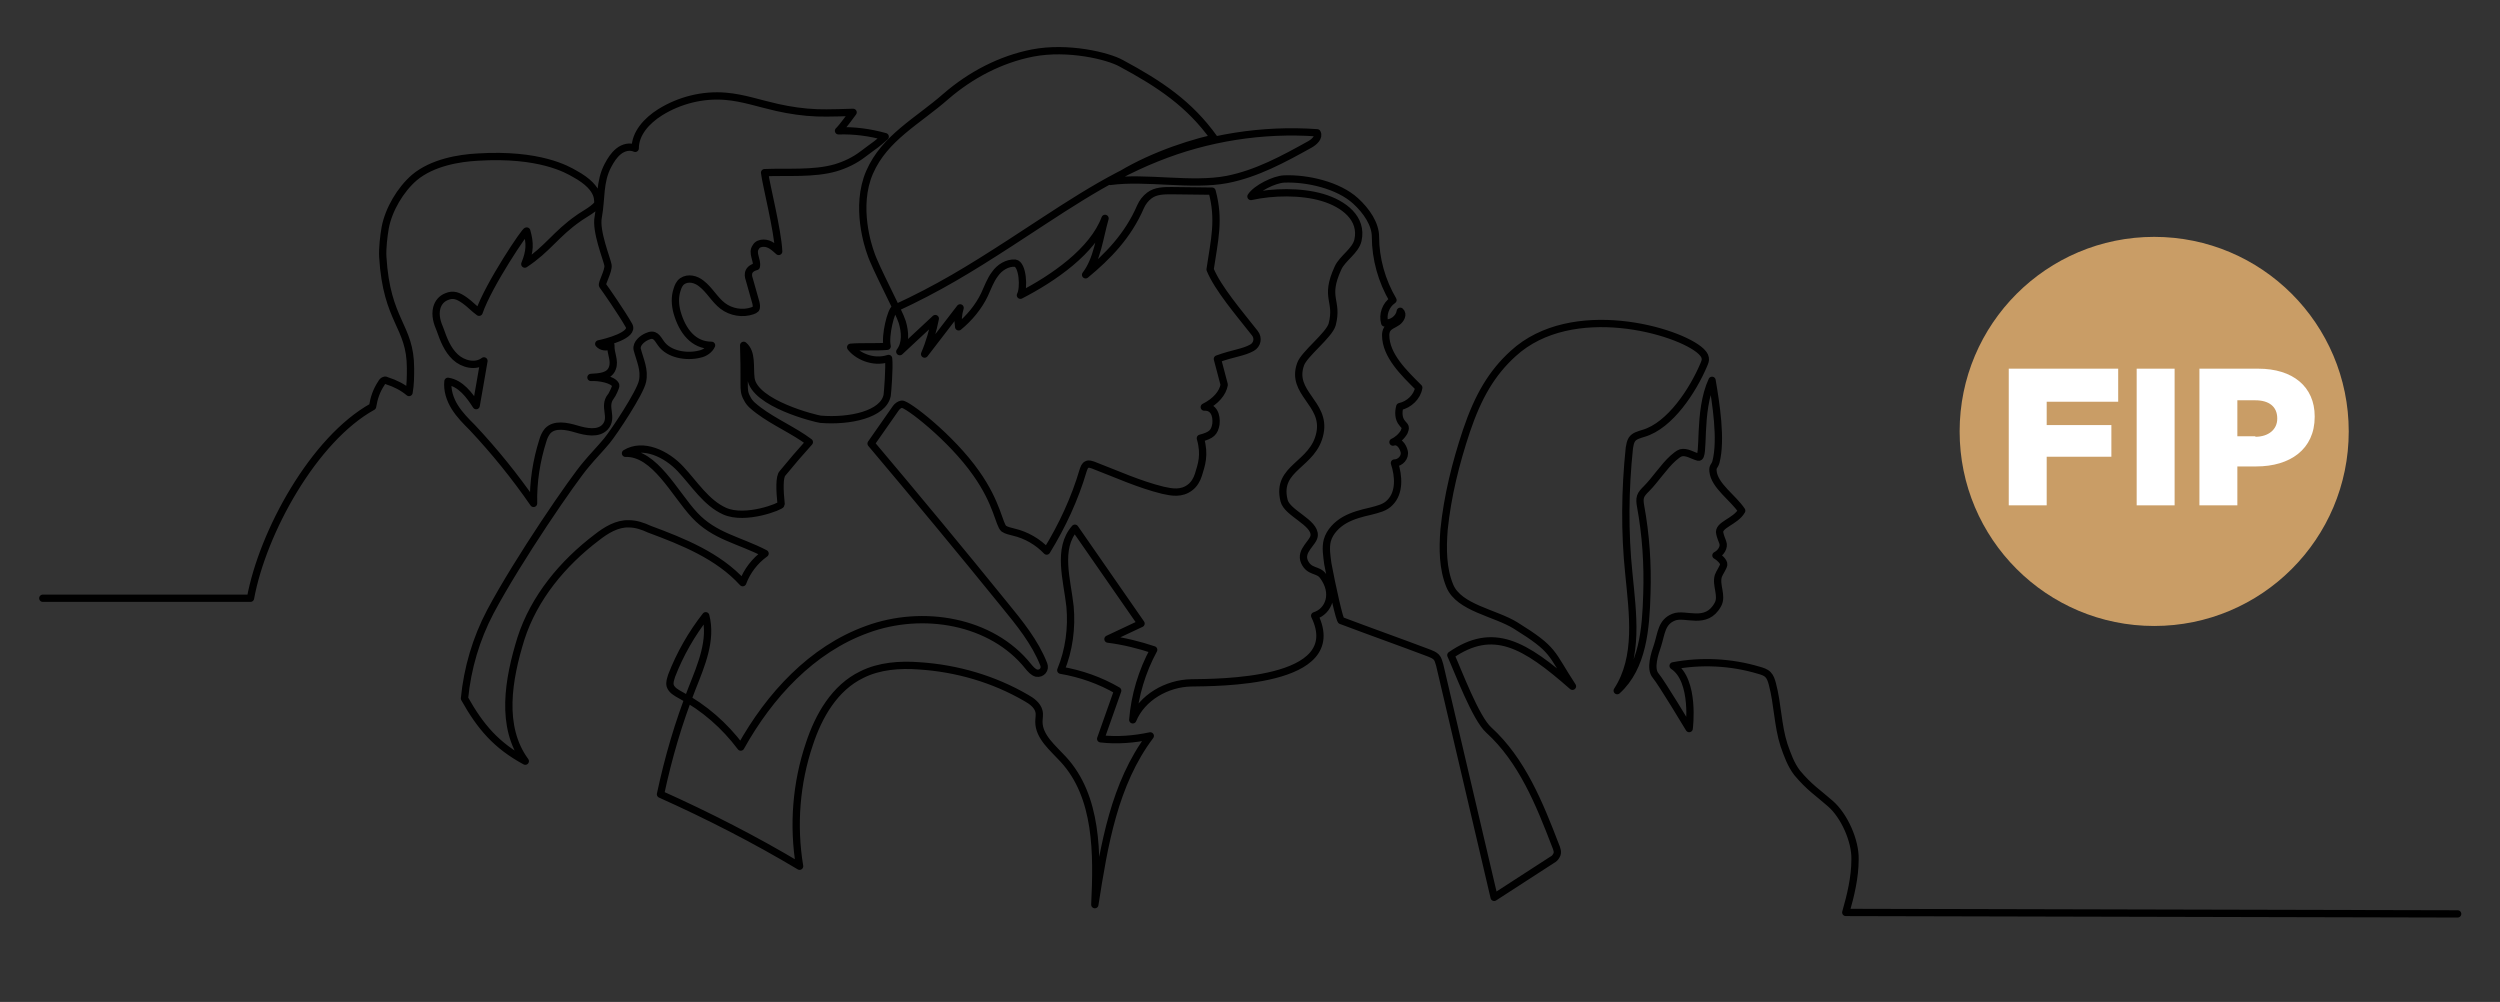 <?xml version="1.0" encoding="utf-8"?>
<!-- Generator: Adobe Illustrator 25.4.0, SVG Export Plug-In . SVG Version: 6.00 Build 0)  -->
<svg version="1.1" id="Livello_1" xmlns="http://www.w3.org/2000/svg" xmlns:xlink="http://www.w3.org/1999/xlink" x="0px" y="0px"
	 viewBox="0 0 514 206" style="enable-background:new 0 0 514 206;" xml:space="preserve">
<rect x="0" y="0" width="514" height="206" fill="#333333" stroke="none"/>
<style type="text/css">
	.st0{fill:none;stroke:#000000;stroke-width:1.5;stroke-linecap:round;stroke-linejoin:round;stroke-miterlimit:10;}
	.st1{fill:#C99D66;}
	.st2{enable-background:new    ;}
	.st3{fill:#FFFFFF;}
</style>
<path class="st0" d="M8.8,123h42.7c2.5-13.6,13-32.7,25.1-39.4c0.3-1.8,0.8-3.3,1.8-4.8c0.1-0.2,0.3-0.5,0.6-0.6
	c0.2-0.1,0.4,0,0.6,0.1c1.6,0.5,3.2,1.3,4.5,2.4c0.3-1.7,0.3-3.3,0.3-5c0-8.8-4.9-9.5-5.7-22.9c-0.1-1.7,0.2-4.3,0.5-6
	c0.7-3.7,3.1-7.8,6-10.3c3.7-3.1,9.2-4,13-4.2c12.8-0.8,18.5,2.6,19.9,3.4c5.9,3.2,4.5,6,4.9,5.9c-0.2,1.1-3.2,2.6-4.1,3.3
	c-4.6,3.2-6.3,6.3-11,9.4c1.1-2.7,1.1-4.3,0.4-6.8c-0.1-0.5-7.9,11.1-9.8,16.7c-1-0.7-1.9-1.7-2.9-2.4c-1.4-1-2.4-1.4-3.8-0.8
	c-1,0.4-1.7,1.2-2,2.3c-0.4,1.6,0.1,3.1,0.7,4.5c0.7,2,1.5,4.1,3.1,5.6s4.2,2.1,5.9,0.8c-0.5,3.1-1.1,6.2-1.6,9.2
	c-1.4-2.2-3.2-4.6-5.8-5c-0.2,1.8,0.4,3.7,1.4,5.3c1,1.6,2.3,2.9,3.6,4.2c4.6,4.9,8.8,10.1,12.6,15.6c-0.1-4.4,0.6-8.8,1.9-12.9
	c0.2-0.7,0.5-1.4,1-2c1.4-1.5,3.9-1,5.9-0.4s4.5,1.1,5.9-0.4c1.8-2-0.5-4.2,1.2-6.3c0.2-0.2,1.1-2,1-2.3c-0.5-1.2-3.5-1.7-5.1-1.6
	c1.8-0.1,3.8-0.2,4.4-1.9c0.6-1.6-0.4-3-0.3-4.7c-0.8,0.5-1.9,0.4-2.5-0.3c1.5-0.3,7.4-1.8,6.2-3.8c-1.4-2.5-5-7.7-5.4-8.2
	c-0.3-0.4,1.3-3,1.1-4.2c-0.2-1.2-2.6-7-2-9.9c0.7-3.8,0.2-7.2,2-10.6c0.6-1.1,1.2-2.1,2.2-2.9s2.3-1.1,3.4-0.6
	c0-3.1,2.4-5.7,5.1-7.4c4-2.5,8.8-3.7,13.5-3.3c3.6,0.3,7,1.5,10.6,2.3c2.7,0.6,5.4,1,8.2,1.1c1.9,0.1,7.4-0.1,7.4-0.1
	s-2.4,3.3-3,3.8c3.2-0.1,6.4,0.3,9.6,1.2c-2.4,2.1-1.3,1.1-4.6,3.6c-1.7,1.3-3.6,2.2-5.6,2.8c-4.5,1.3-9.9,0.8-14.6,1
	c0.3,2.5,2.7,11.8,2.9,16.2c-0.9-0.8-1.8-1.7-3.1-1.7c-0.6,0-1.3,0.2-1.6,0.8c-0.9,1.2,0.4,2.7,0.1,4c-2.2,0.6-1.6,2.2-1.4,2.8
	c0.4,1.5,0.9,3.1,1.3,4.6c0.1,0.4,0.2,1,0,1.3c-0.2,0.2-0.4,0.3-0.7,0.4c-2,0.7-4.4,0.3-6.1-1c-1.7-1.3-2.7-3.3-4.4-4.6
	c-1.1-0.9-2.7-1.3-3.9-0.5c-0.6,0.4-0.9,1.1-1.1,1.8c-0.5,1.5-0.4,3.1,0,4.6c1.1,3.9,3.4,6.8,7.1,6.8c-0.4,0.9-1.4,1.6-2.4,1.8
	c-2.7,0.7-6.4,0.1-8-2.2c-0.8-1.1-1.2-2.2-2.9-1.4c-0.9,0.4-2.2,1.4-2,2.6c0.6,2.3,1.6,4.2,1.1,6.6c-0.5,2.4-5.9,10.5-7.3,12.2
	c-1.4,1.7-2.9,3.2-4.3,4.9c-2.6,3-13.9,19.4-19.7,30.3c-2.9,5.5-4.7,11.6-5.3,17.8c3.3,5.9,6.6,9.7,12.5,12.9
	c-5.2-7.1-3.5-16.8-0.9-25.2c2.7-8.4,8.6-15.5,15.6-20.8c1.9-1.5,4.2-2.9,6.6-2.8c1.5,0,2.9,0.5,4.2,1.1c7,2.6,14.2,5.5,19.2,11
	c0.9-2.4,2.5-4.5,4.6-6c-5.4-2.8-10.4-3.5-14.5-7.9s-8.2-12.9-14.2-12.7c3.6-2.2,8.4,0.1,11.3,3.2c2.9,3.1,5.3,7,9.1,8.7
	c4.3,1.9,11.6-1,11.6-1.4c-0.3-2.9-0.4-5.7,0.3-6.4c1.8-2.2,3.6-4.3,5.5-6.4c-3.2-2.4-7.2-4.1-10.4-6.5c-0.9-0.7-1.9-1.4-2.4-2.5
	C153,80.9,153,80,153,79c0-2.7,0-5.3-0.1-8c1.8,1.5,1.2,4.4,1.5,6.8c0.7,5.2,13.4,8.3,14.3,8.4c6,0.5,12.9-1,13.7-4.9
	c0.1-0.7,0.5-5.7,0.3-7.6c-3.4,1.1-6.6-0.7-7.8-2.3c2.2-0.2,5.3,0,7.5-0.2c-0.5-2.2,0.8-7.4,1.6-7.8c8.9-4.1,15.4-8.1,23.6-13.4
	c9.8-6.3,19.4-13.2,30.2-17.5c10.4-4.2,21.8-6,33-5.2c0.5,0.9-0.6,1.9-1.5,2.4c-5.4,3-10.9,6-17,7.2c-7.3,1.4-16.7-0.6-24,0.4
	c5.9-4.1,14.3-7.3,21.3-8.9c-5-7-11.1-11.1-19.1-15.4c-2.7-1.5-10.9-3.5-18.2-2.1c-6.6,1.3-12.7,4.5-17.8,8.9
	c-5.8,5.1-12.6,8.5-15.7,15.6S178.6,50.9,179,52c0.9,2.9,5.9,12.2,6.5,14.2c0.6,2,0.8,4.4-0.5,6.1l7.3-6.8c-0.5,2.5-1.2,5-2.2,7.3
	l7.3-9.5c-0.4,1.3-0.5,2.6-0.3,3.9c2.2-1.8,4.1-4.1,5.3-6.6c0.7-1.5,1.2-3,2.2-4.3c0.9-1.3,2.5-2.3,4.1-2.2c1.6,0.2,1.9,5.2,1.1,6.6
	c6.8-3.5,14.9-9.1,17.4-15.8c-1.1,3.8-1.6,8.5-4,11.6c4.6-3.8,8.7-8,11.3-14c0.4-0.9,1-1.7,1.8-2.3c1.3-1,3-1,4.6-1
	c2.8,0,5.6,0.1,8.3,0.1c1.6,5.9,0.5,10-0.4,16.1c1.6,3.9,5.9,8.9,9.2,13.1c0.8,1,0.5,2.4-0.6,3c-1.8,1-3.8,1.1-7.1,2.3l1.4,5.3
	c-0.3,1.7-1.7,3.4-4.1,4.6c1.9-0.1,2.6,1.6,2.4,3.5c-0.3,1.7-0.9,2.3-3.2,2.9c1,3.5,0.2,5.5-0.4,7.5c-0.3,1-0.9,2-1.7,2.6
	c-1.8,1.4-3.8,1-5.6,0.6c-4.9-1.2-9.7-3.4-14.4-5.2c-0.4-0.1-0.8-0.3-1.2-0.1c-0.5,0.2-0.6,0.7-0.8,1.2c-1.7,5.8-4.3,11.4-7.5,16.6
	c-1.8-1.9-4.2-3.3-6.8-3.9c-0.7-0.2-1.4-0.3-2-0.7c-1-0.8-1.3-5.2-5.7-11.4c-5.1-7.3-14.3-14.4-15.3-14.2c-0.5,0.1-0.9,0.4-1.2,0.8
	l-5.1,7.3c9.2,10.9,18.4,22,27.4,33.1c3.1,3.8,6.3,7.7,8.1,12.3c0.4,1-0.4,2-1.5,1.8c-0.7-0.2-1.2-0.8-1.7-1.4
	c-7.5-9.4-21.7-11.8-33.1-7.6c-11.4,4.1-20.1,13.6-26,24.2c-3.3-4.4-7.5-8.1-12.4-10.7c-0.9-0.5-1.8-1-2.1-1.9
	c-0.2-0.7,0.1-1.4,0.3-2.1c1.7-4.4,4.1-8.6,7-12.3c1.3,5-0.9,10.1-2.8,14.9c-2.8,7.1-4.9,14.3-6.5,21.8c9.8,4.4,19.4,9.3,28.6,14.8
	c-1.4-8.4-0.7-17.1,2-25.1c1.9-5.8,5.2-11.6,10.8-14.3c3.6-1.8,7.8-2.1,11.8-1.8c7.7,0.5,15.3,2.7,22,6.6c1.1,0.6,2.3,1.5,2.6,2.7
	c0.2,0.7,0,1.5,0,2.2c0,3.1,2.9,5.4,5,7.7c7.1,7.7,7,19.4,6.5,29.9c1.9-12.2,4-24.9,11.4-34.7c-3.3,0.7-6.8,1-10.2,0.6l3.5-9.9
	c-3.6-2.1-7.6-3.5-11.7-4.2c1.7-4.1,2.3-8.7,1.9-13.1c-0.6-5.5-2.7-11.9,1-16.1l13.6,19.6l-6.8,3.2c3.2,0.4,6.4,1.2,9.4,2.2
	c-2.4,4.4-3.9,9.4-4.3,14.4c1.9-4.6,7-7.5,12-7.6c5-0.1,32.2,0.2,25.4-13.8c2.9-0.9,4.4-4.6,1.7-8.2c-1-1.4-2.8-0.7-3.8-2.9
	c-1-2.3,1.9-3.9,2-5.4c0.2-2.7-5.6-4.6-6.2-7.2c-1.7-6.9,6.1-7.2,7.4-13.9c1.2-6.1-6.1-8.2-4-14.1c0.7-2.1,5.9-6,6.5-8.2
	c1.3-5-1.7-5.3,1.2-11.6c0.9-2,3.6-3.5,4.1-5.7c1-4.5-2.9-7.5-7.3-8.8c-4.4-1.3-10.2-1.2-14.7-0.2c1.1-1.7,4.8-3.5,6.8-3.6
	c4.8-0.2,11.2,1.3,14.7,4.5c2.3,2.1,4.1,4.8,4.1,7.4c0,4.5,1.3,9.1,3.6,13c-1.5,1-2.2,3-1.7,4.7c1.5,0.2,3-1,3.2-2.4
	c0.7,0.6,0.1,1.7-0.6,2.2c-0.7,0.5-1.7,0.8-2.1,1.5c-0.2,0.3-0.3,0.8-0.3,1.2c0,4.2,3.8,7.8,6.8,10.8c-0.3,1.9-2,3.5-3.9,3.9
	c-0.3,1.1-0.3,2.5,0.5,3.4c0.2,0.3,0.5,0.5,0.6,0.8c0.1,0.3-0.1,0.7-0.2,1c-0.5,0.9-1.4,1.7-2.3,2.1c1.1-0.4,2,0.7,2.3,1.9
	s-0.8,2.4-2,2.4c0.9,2.7,1.1,6.1-0.9,8.1c-1,1.1-2.5,1.4-4,1.8c-1.8,0.4-3.7,0.9-5.3,1.8s-3.1,2.4-3.6,4.2c-0.4,1.5-0.1,3.2,0.1,4.8
	c0.8,4.3,2.5,12.1,2.8,11.7c5.8,2.2,12.3,4.5,18.1,6.7c0.5,0.2,1,0.4,1.4,0.8c0.4,0.4,0.5,1,0.7,1.6c3.7,15.9,7.5,31.9,11.2,47.8
	c4-2.6,7.9-5.1,11.9-7.7c0.4-0.2,0.7-0.5,0.9-0.9c0.4-0.6,0.1-1.4-0.2-2.1c-3.3-8.6-6.9-17.5-13.7-23.7c-2.7-2.4-6.3-12.1-7.8-15.4
	c8.7-6,15.1-2.3,25,6.4c-4.6-7-3.5-7.4-11.7-12.5c-4.2-2.6-11.6-3.6-13.5-8.1c-1.5-3.6-1.5-7.7-1.2-11.6c0.7-6.9,2.4-13.7,4.6-20.3
	c2.4-7.1,5.2-11.9,9.6-15.9c12.1-11.1,34.1-4.7,38.6-0.5c0.4,0.4,0.8,0.8,0.9,1.4c0.1,0.5-0.1,0.9-0.3,1.4
	c-2.2,5.2-6.9,12.5-12.4,14.1c-0.9,0.3-1.9,0.5-2.4,1.3c-0.3,0.5-0.4,1.1-0.5,1.7c-0.9,8.6-1,17.3-0.1,25.9c0.8,8.2,2.1,17.1-2.4,24
	c5.3-4.8,5.9-12.8,6.1-19.9c0.2-6.1-0.2-12.1-1.3-18.1c-0.1-0.6-0.2-1.3,0-1.9c0.2-0.6,0.7-1.1,1.2-1.6c1.8-1.8,3.6-4.6,5.5-6.3
	c0.5-0.4,1-0.9,1.6-1.1c1.2-0.3,2.4,0.6,3.6,0.9c1.4,0.3-0.2-9.3,2.8-15.8c0.8,4.7,2,12.2,0.8,16.8c-0.3,1-0.7,0.8-0.6,1.9
	c0.3,3,4.2,5.5,5.9,8.1c-1.3,2.3-5,2.9-4.5,4.7c0.1,0.5,0.4,1.3,0.6,1.8c0.4,1-0.4,2.2-1.4,2.7c0.6,0.3,1.7,1.3,1.6,1.9
	c-0.1,0.6-0.9,1.7-1.1,2.3c-0.6,1.9,0.9,4.1-0.1,5.9c-2.4,4.4-6.7,1.6-9.1,2.6c-2.5,1-2.5,3.3-3.3,5.8c-0.6,1.7-1.6,4.8-0.4,6.2
	c1.2,1.4,6.9,10.9,6.9,10.9s1.3-9.9-3.3-12.9c5.8-1.1,11.9-0.8,17.6,0.9c0.7,0.2,1.4,0.4,1.9,0.9c0.5,0.5,0.7,1.2,0.9,1.9
	c1.1,4.1,1.1,8.6,2.4,12.6c0.7,2,1.4,4,2.7,5.7c2.5,3,4.3,4.1,6.8,6.3c2.9,2.5,5.2,7.7,5.1,11.5c0,3.7-0.9,7.4-1.9,10.9l125.8,0.3"
	/>
<g>
	<g>
		<circle class="st1" cx="442.9" cy="88.7" r="40"/>
	</g>
	<g class="st2">
		<path class="st3" d="M413,75.8h22.5v6.8h-14.7v4.8h13.3v6.5h-13.3v10H413V75.8z"/>
		<path class="st3" d="M439.3,75.8h7.8v28.1h-7.8V75.8z"/>
		<path class="st3" d="M452.2,75.8h12.1c7.1,0,11.6,3.7,11.6,9.8v0.1c0,6.7-5.1,10.2-12,10.2H460v8h-7.8V75.8z M463.7,89.8
			c2.7,0,4.5-1.5,4.5-3.7V86c0-2.4-1.7-3.7-4.5-3.7H460v7.4H463.7z"/>
	</g>
</g>
</svg>
